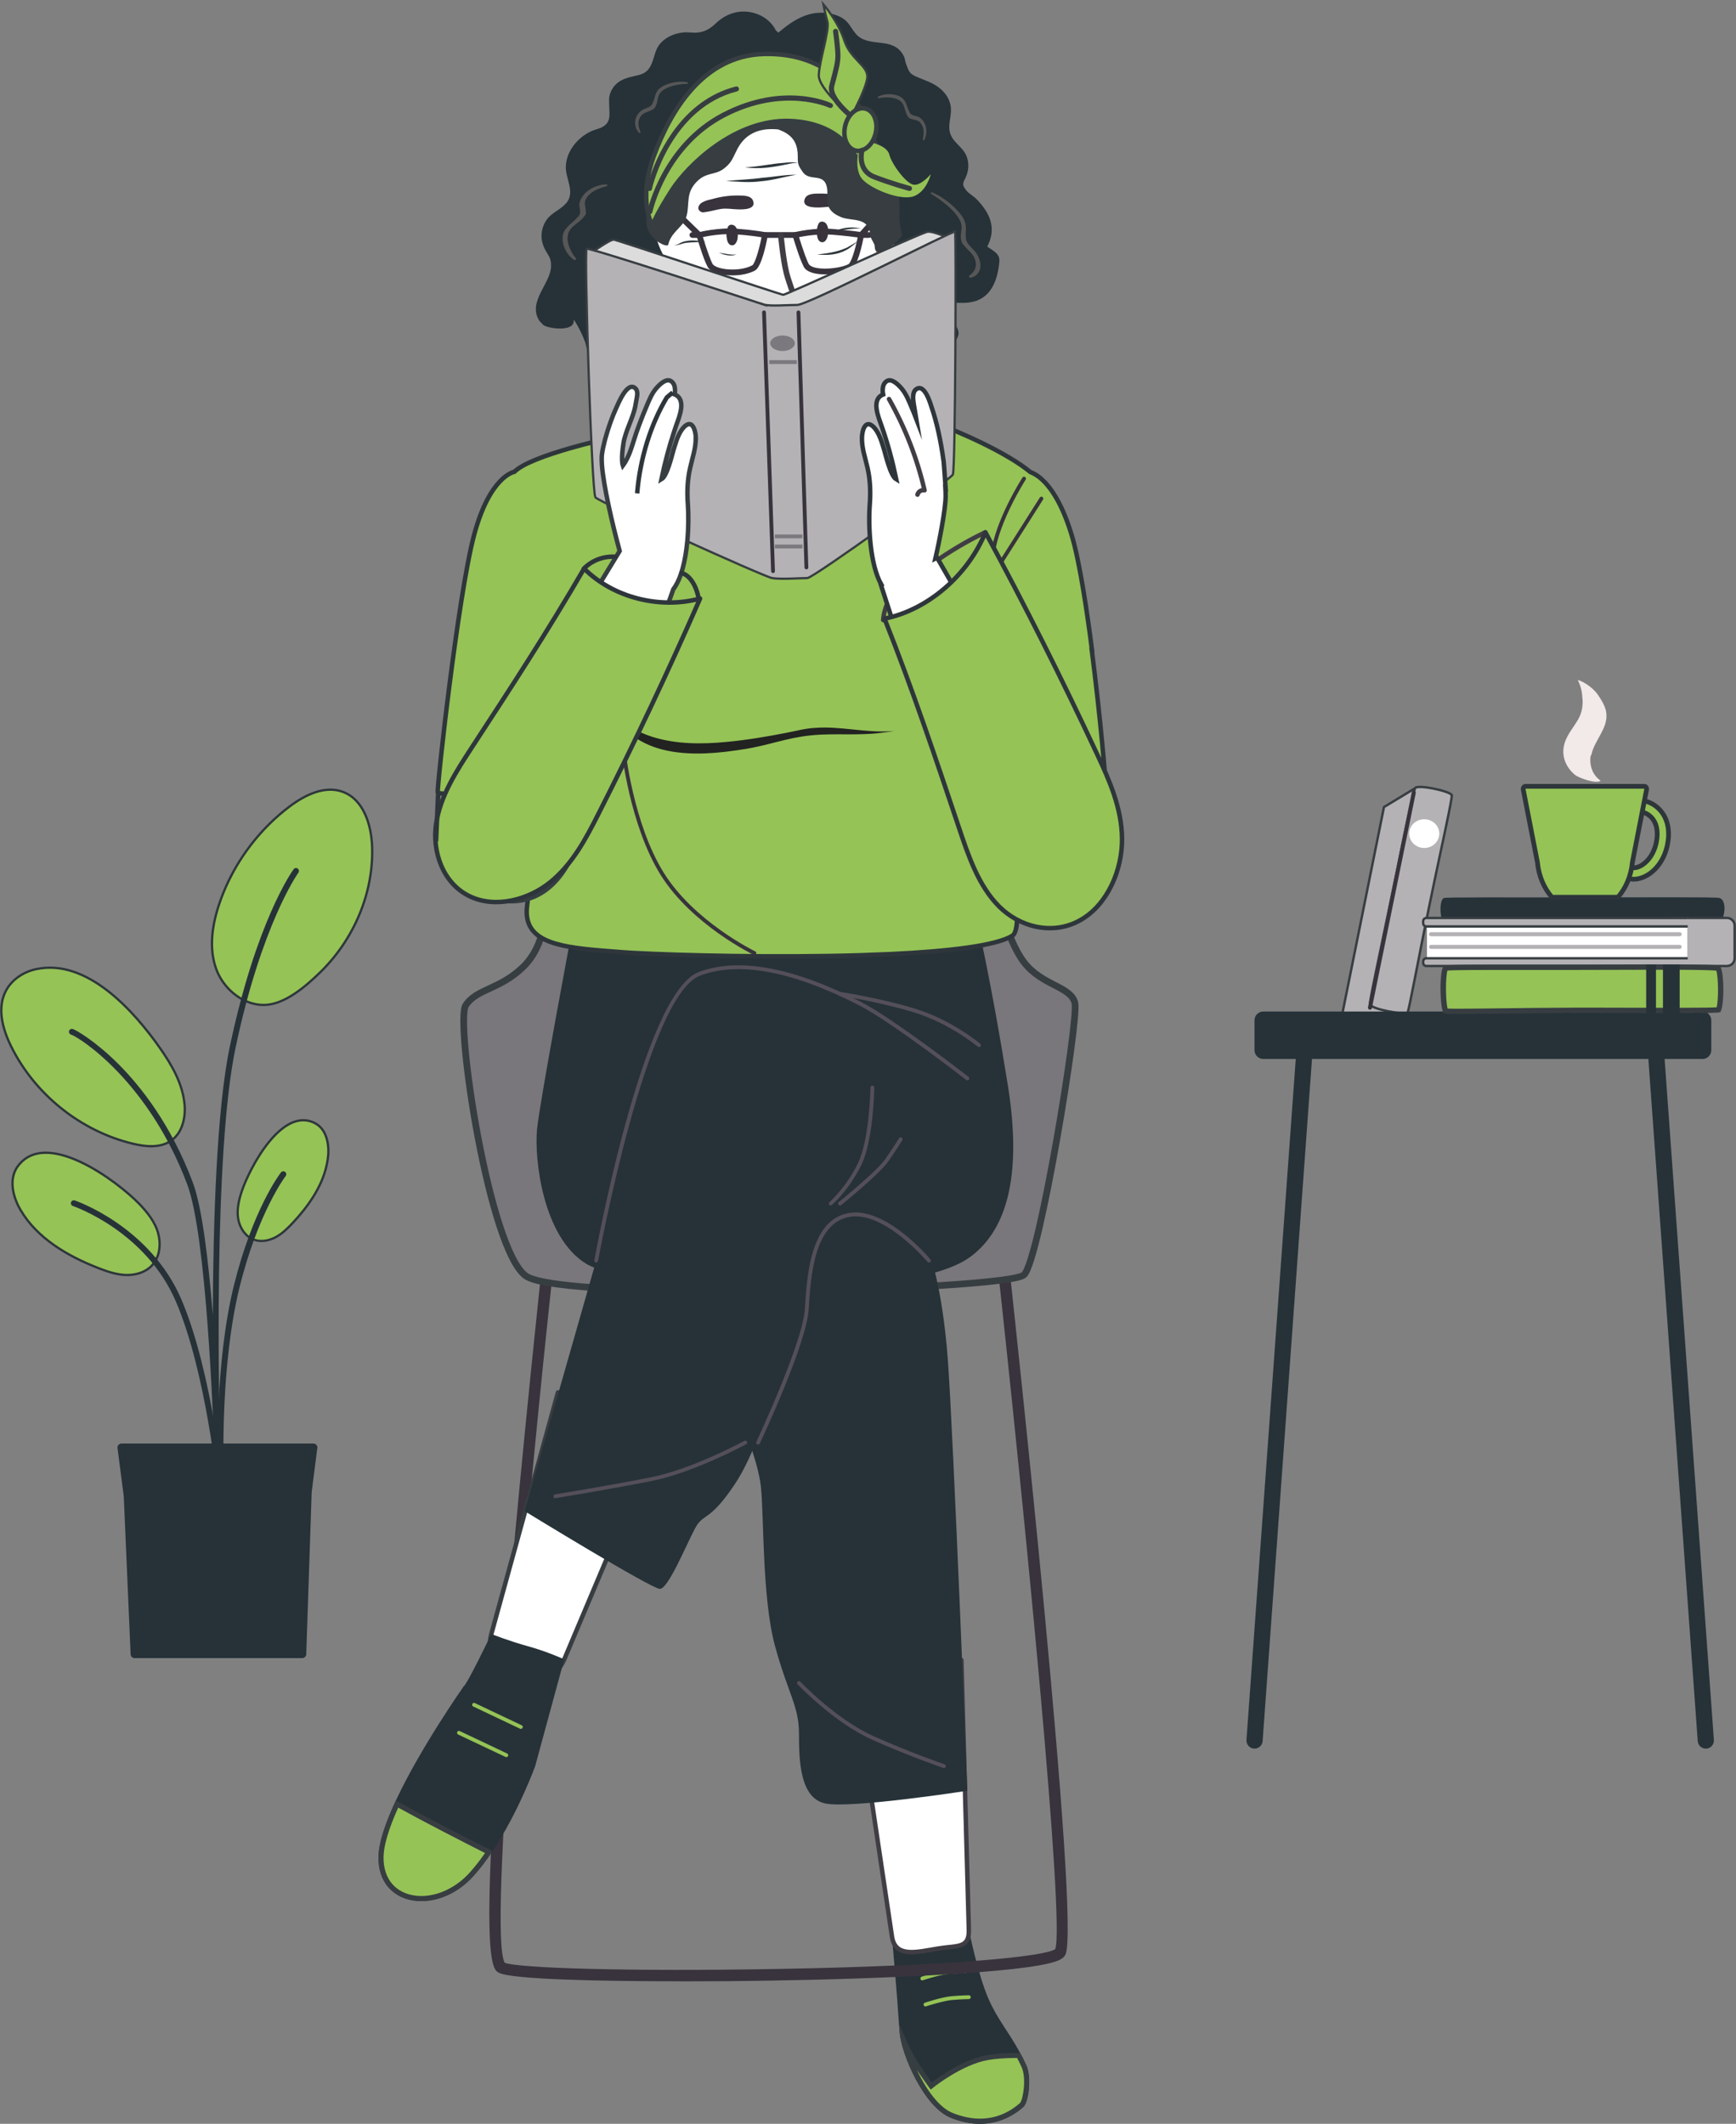 <?xml version="1.0" encoding="UTF-8"?> <svg xmlns="http://www.w3.org/2000/svg" width="349" height="427" viewBox="0 0 349 427" fill="none"><rect x="0" y="0" width="349" height="427" fill="#808080" stroke="none"/><g clip-path="url(#clip0_2037_4968)"><path d="M205.757 423.578C204.738 424.473 199.5 429.21 191.07 425.754C185.741 423.567 181.238 413.098 180.853 408.622C180.819 408.191 180.774 407.625 180.729 406.956C180.333 400.691 179.326 389.474 179.326 389.474L194.759 387.865C194.759 387.865 196.535 396.85 198.708 401.835C200.563 406.095 202.724 408.373 205.078 412.746C205.474 413.483 205.881 414.276 206.288 415.16C207.443 417.618 206.764 422.672 205.745 423.567L205.757 423.578Z" fill="#263238"></path><path d="M196.999 426.49C195.155 426.49 193.22 426.082 191.263 425.278C186.748 423.431 182.731 415.182 181.634 410.231C182.437 411.999 183.037 413.188 183.467 413.902C184.881 416.236 186.884 418.967 186.895 418.989L187.212 419.42L187.631 419.091C187.631 419.091 193.209 414.684 198.414 413.721C199.998 413.426 202.147 413.279 204.648 413.279H204.795C205.134 413.925 205.485 414.616 205.847 415.398C206.945 417.743 206.221 422.513 205.429 423.204C202.928 425.402 200.111 426.502 197.01 426.502L196.999 426.49Z" fill="#95C356"></path><path d="M204.478 413.766C204.772 414.321 205.066 414.922 205.372 415.59C206.39 417.777 205.677 422.185 205.044 422.83C202.679 424.904 199.975 425.958 196.999 425.958C195.211 425.958 193.356 425.561 191.455 424.791C188.717 423.669 186.114 419.952 184.315 416.157C185.413 417.8 186.431 419.182 186.488 419.273L187.11 420.122L187.936 419.465C187.936 419.465 193.424 415.137 198.493 414.197C200.009 413.913 202.079 413.766 204.478 413.755M180.74 406.956C180.785 407.625 180.831 408.18 180.864 408.622C181.249 413.098 185.741 423.578 191.082 425.754C193.277 426.66 195.257 427 197.01 427C201.955 427 205.01 424.247 205.768 423.578C206.786 422.683 207.465 417.63 206.311 415.171C205.904 414.287 205.496 413.494 205.1 412.758C204.953 412.758 204.806 412.758 204.659 412.758C202.396 412.758 200.099 412.882 198.323 413.211C192.937 414.208 187.314 418.683 187.314 418.683C187.314 418.683 185.334 415.975 183.908 413.63C183.105 412.304 181.77 409.302 180.751 406.956H180.74Z" fill="#373E42"></path><path d="M185.413 398.164C185.255 398.164 185.107 398.062 185.051 397.903C184.983 397.699 185.096 397.484 185.288 397.416C185.424 397.371 188.558 396.317 190.414 396.136C192.236 395.966 194.103 395.909 194.114 395.909C194.329 395.909 194.499 396.068 194.51 396.283C194.51 396.498 194.352 396.668 194.137 396.68C194.114 396.68 192.281 396.736 190.482 396.906C188.717 397.076 185.56 398.13 185.526 398.141C185.481 398.153 185.447 398.164 185.402 398.164H185.413Z" fill="#95C356"></path><path d="M169.357 37.56C169.357 37.56 169.81 33.04 170.127 32.473C170.444 31.907 175.75 27.522 177.549 27.794C179.348 28.066 180.468 28.643 180.468 28.643C180.468 28.643 177.493 29.255 176.203 30.592C174.913 31.929 172.865 34.773 172.096 35.521C171.315 36.269 169.357 37.56 169.357 37.56Z" fill="#1C1612"></path><path d="M133.648 37.175C133.648 37.175 134.078 40.166 136.443 42.648C138.808 45.118 141.953 45.843 141.953 45.843C141.953 45.843 138.604 41.764 138.955 38.399C139.306 35.034 141.082 28.53 141.082 28.53C141.082 28.53 135.221 32.122 134.554 33.244C133.886 34.377 133.648 37.175 133.648 37.175Z" fill="#1C1612"></path><path d="M200.891 52.301C200.993 50.987 199.454 50.296 198.47 49.582C199.285 48.007 199.669 46.274 199.115 44.37C198.64 42.739 197.486 41.243 196.332 40.053C195.732 39.43 194.815 38.954 194.272 38.297C193.152 36.926 193.752 36.677 194.295 35.294C194.793 34.025 194.804 32.575 194.272 31.306C193.458 29.346 191.24 28.541 190.889 26.241C190.64 24.598 191.421 22.922 191.104 21.233C190.833 19.806 190.075 18.707 188.966 17.777C187.71 16.735 186.182 16.225 184.7 15.625C182.777 14.843 182.777 14.503 182.143 12.815C181.804 11.908 182.053 11.897 181.555 11.025C179.371 7.206 174.517 9.79 171.994 6.73C170.953 5.461 170.647 4.34 169.075 3.478C167.807 2.81 166.314 2.515 164.9 2.561C161.901 2.617 159.378 4.181 157.126 6.028C156.9 6.198 156.674 6.39 156.459 6.572C156.289 6.39 156.119 6.209 155.938 6.084C155.927 6.05 155.927 6.016 155.904 5.971C155.882 5.926 155.848 5.858 155.814 5.813C154.309 3.139 150.971 1.87 148.007 2.47C146.513 2.776 145.144 3.535 144.035 4.578C142.791 5.756 141.671 6.492 139.883 6.572C139 6.594 138.129 6.424 137.235 6.538C135.81 6.708 134.418 7.229 133.32 8.169C131.929 9.348 131.782 10.56 131.238 12.203C130.13 15.534 128.251 14.843 125.672 15.817C124.371 16.305 123.386 17.12 122.809 18.412C122.311 19.522 122.458 20.44 122.492 21.596C122.549 23.329 122.753 24.666 121.033 25.573C120.32 25.947 119.471 26.071 118.747 26.434C116.054 27.726 113.803 30.468 113.746 33.595C113.723 35.895 115.511 38.456 114.063 40.54C113.033 42.025 111.053 42.614 109.967 44.087C109.175 45.152 108.768 46.523 108.881 47.86C108.937 48.506 109.107 49.129 109.367 49.729C110.103 51.395 110.804 51.531 110.782 53.525C110.748 56.958 106.029 60.629 108.383 64.425C108.575 64.731 108.915 64.935 109.107 65.23C109.639 66.023 115.647 66.906 115.319 64.402C115.251 63.768 117.389 67.62 117.774 69.286C118.272 71.529 118.396 72.594 120.942 71.994H120.953C121.474 71.835 121.994 71.688 122.515 71.529C122.662 71.495 122.786 71.45 122.934 71.405C123.918 71.473 124.8 71.778 125.581 72.334C125.898 72.379 126.203 72.56 126.543 72.549C127.177 72.538 127.878 72.141 128.512 71.654C128.772 71.461 129.021 71.246 129.247 71.042C132.076 70.034 135.696 74.656 139.057 72.674C140.426 71.858 140.019 71.155 142.644 72.028C143.311 72.243 143.786 72.9 144.499 73.104C145.472 73.387 146.366 73.127 147.237 72.934C148.256 72.719 149.24 72.583 150.281 73.535C150.632 73.863 151.22 73.546 151.096 73.059C151.084 73.047 151.084 73.025 151.073 73.013C151.605 73.15 152.137 73.15 152.849 73.093C154.388 72.968 155.214 72.594 156.832 73.218C157.341 73.41 157.749 73.829 158.292 73.965C159.129 74.181 159.774 73.999 160.532 73.625C162.094 72.866 163.282 71.994 164.854 71.586C165.262 71.461 165.692 71.382 166.167 71.348C168.136 71.178 170.161 72.209 172.073 71.801C172.537 71.71 172.673 71.563 173.193 71.359C174.687 70.747 175.829 70.362 177.481 70.702C178.986 71.008 180.208 71.869 181.804 71.665C183.297 71.484 184.372 70.419 185.956 70.645C186.635 70.736 187.404 71.223 188.162 71.45C188.536 71.586 188.932 71.642 189.294 71.541C190.244 71.314 191.195 69.75 191.772 69.025C193.503 66.782 192.462 66.079 191.308 64.028C190.618 62.805 191.048 61.887 191.681 60.992C192.157 60.335 200.111 63.269 200.937 52.279L200.891 52.301Z" fill="#263238"></path><path d="M136.896 398.345C120.84 398.345 102.986 397.983 100.338 396.646C98.833 395.887 96.016 394.47 102.216 323.338C105.249 288.553 109.039 253.678 109.073 253.327L111.37 253.576C105.724 305.424 98.087 389.258 101.481 394.629C104.163 395.671 125.864 396.43 157.025 395.853C192.19 395.195 210.158 393.337 212.149 391.876C214.073 386.414 206.141 305.549 200.303 252.216L202.6 251.967C204.105 265.756 217.252 386.834 214.186 392.997C213.892 393.587 213.258 394.017 212.127 394.391C205.327 396.657 177.436 397.858 153.619 398.232C148.957 398.311 143.062 398.357 136.907 398.357L136.896 398.345Z" fill="#38333C"></path><path d="M109.141 181.503C109.967 182.409 109.842 189.933 105.102 194.476C100.361 199.02 95.767 198.782 93.617 202.147C91.468 205.512 98.324 251.242 105.713 256.533C113.101 261.824 202.758 259.422 205.881 256.295C209.004 253.168 216.879 205.036 216.098 201.671C215.318 198.306 209.524 198.204 205.881 193.49C202.249 188.777 200.088 178.455 200.088 178.455L109.141 181.503Z" fill="#79777B" stroke="#373E42" stroke-width="1.35" stroke-miterlimit="10"></path><path d="M221.065 170.059L219.108 153.709C219.108 153.709 207.273 155.987 207.228 156.984C207.182 157.981 206.334 167.498 209.739 169.345C213.145 171.192 221.065 170.059 221.065 170.059Z" fill="white" stroke="#373E42" stroke-width="0.9" stroke-miterlimit="10"></path><path d="M91.343 168.212C91.411 167.793 93.346 152.859 93.346 152.859C93.346 152.859 104.989 152.859 105.407 153.709C105.837 154.559 109.243 160.111 106.12 162.807C102.997 165.504 91.343 168.212 91.343 168.212Z" fill="#DF9E86"></path><path d="M171.315 335.688L179.337 389.473C180.05 393.7 184.44 392.442 188.66 391.751C192.53 391.116 194.917 391.808 194.77 387.876L193.277 333.75L171.304 335.688H171.315Z" fill="white" stroke="#403D44" stroke-width="0.9" stroke-linejoin="round"></path><path d="M112.173 279.942L98.777 328.516C97.634 332.64 100.044 336.923 104.163 338.079C107.942 339.144 111.913 337.229 113.441 333.614L132.902 287.511L112.185 279.942H112.173Z" fill="white" stroke="#373D41" stroke-width="0.9" stroke-linecap="round" stroke-linejoin="round"></path><path d="M115.059 186.692C115.059 186.692 108.53 221.375 107.964 227.063C107.399 232.75 109.028 248.67 117.831 254.074C126.633 259.479 182.154 262.312 195.121 252.658C200.846 248.398 205.972 239.333 202.645 218.395C199.307 197.399 196.4 185.061 196.4 185.061L115.059 186.692Z" fill="#263238"></path><path d="M134.882 33.289C133.66 38.943 136.715 60.029 137.02 60.641C137.326 61.252 157.624 73.637 157.624 73.637L175.479 62.635C175.479 62.635 179.145 38.49 175.479 29.629C171.813 20.769 159.152 16.792 150.756 18.627C142.361 20.463 136.104 27.646 134.882 33.3V33.289Z" fill="white"></path><path d="M146.049 47.486C146.015 46.874 146.072 46.206 146.321 45.651C146.626 44.971 147.452 45.095 147.848 45.548C148.391 46.183 148.391 47.157 148.278 47.95C148.188 48.585 147.735 49.605 146.853 49.254C146.344 49.05 146.151 48.313 146.095 47.815C146.083 47.713 146.072 47.599 146.061 47.486H146.049Z" fill="#38333C"></path><path d="M164.209 46.829C164.187 46.217 164.266 45.548 164.537 45.005C164.866 44.336 165.692 44.483 166.065 44.948C166.585 45.594 166.563 46.568 166.416 47.361C166.303 47.996 165.816 49.004 164.945 48.619C164.436 48.392 164.277 47.656 164.232 47.157C164.232 47.055 164.221 46.942 164.209 46.829Z" fill="#38333C"></path><path d="M151.39 40.348C150.949 39.237 149.308 39.328 148.38 39.305C146.581 39.283 144.816 39.555 143.108 40.042C142.101 40.246 140.992 40.597 140.596 41.22C140.256 41.741 140.324 42.24 140.879 42.569C141.229 42.773 141.433 42.693 141.829 42.636C142.813 42.512 143.877 42.172 144.895 42.013C146.061 41.832 147.136 42.059 148.29 42.093C149.364 42.127 152.091 42.161 151.378 40.348H151.39Z" fill="#38333C"></path><path d="M147.226 55.361C145.291 55.361 143.424 54.907 142.542 54.035C141.795 53.31 140.426 48.789 140.03 47.418L139.86 46.852L140.437 46.704C140.596 46.659 144.42 45.673 148.335 46.002C152.182 46.319 153.845 46.681 153.913 46.693L154.456 46.806L154.354 47.361C154.004 49.242 153.064 53.684 151.786 54.386C150.564 55.055 148.867 55.372 147.237 55.372L147.226 55.361ZM141.309 47.667C142.067 50.16 143.006 52.834 143.345 53.197C144.522 54.352 148.878 54.624 151.231 53.344C151.707 53.083 152.533 50.557 153.098 47.701C152.34 47.577 150.756 47.339 148.222 47.135C145.382 46.897 142.497 47.407 141.297 47.667H141.309Z" fill="#38333C"></path><path d="M165.884 55.168C164.209 55.168 162.625 54.851 161.845 54.012C161.143 53.264 159.751 48.766 159.344 47.407L159.174 46.829L159.763 46.681C159.921 46.648 163.644 45.718 167.547 46.047C171.383 46.364 173.125 46.659 173.204 46.681L173.782 46.783L173.68 47.361C173.34 49.174 172.435 53.468 171.134 54.137C170.002 54.726 167.875 55.168 165.895 55.168H165.884ZM160.634 47.679C161.403 50.171 162.354 52.857 162.682 53.219C163.87 54.477 168.724 54.08 170.591 53.106C171.055 52.868 171.881 50.421 172.424 47.735C171.632 47.622 170.002 47.418 167.457 47.203C164.628 46.965 161.822 47.441 160.634 47.679Z" fill="#38333C"></path><path d="M159.898 46.67H153.777V47.826H159.898V46.67Z" fill="#38333C"></path><path d="M135.918 41.911L135.114 42.741L140.179 47.666L140.983 46.837L135.918 41.911Z" fill="#38333C"></path><path d="M177.607 41.42L172.679 46.856L173.534 47.633L178.461 42.196L177.607 41.42Z" fill="#38333C"></path><path d="M140.811 47.826H139.204C138.887 47.826 138.627 47.565 138.627 47.248C138.627 46.931 138.887 46.67 139.204 46.67H140.811C141.127 46.67 141.388 46.931 141.388 47.248C141.388 47.565 141.127 47.826 140.811 47.826Z" fill="#38333C"></path><path d="M174.709 47.826H173.103C172.786 47.826 172.526 47.565 172.526 47.248C172.526 46.931 172.786 46.67 173.103 46.67H174.709C175.026 46.67 175.286 46.931 175.286 47.248C175.286 47.565 175.026 47.826 174.709 47.826Z" fill="#38333C"></path><path d="M172.593 40.846C172.197 40.223 171.089 39.872 170.093 39.657C168.373 39.169 166.608 38.898 164.809 38.92C163.893 38.931 162.241 38.852 161.799 39.963C161.086 41.764 163.813 41.742 164.888 41.708C166.042 41.662 167.128 41.435 168.283 41.617C169.301 41.775 170.364 42.115 171.349 42.251C171.745 42.297 171.949 42.376 172.299 42.183C172.865 41.866 172.922 41.367 172.593 40.835V40.846Z" fill="#38333C"></path><path d="M159.876 60.357C159.593 60.425 159.299 60.278 159.197 59.995C159.14 59.859 157.952 56.573 157.568 55.066C156.877 52.313 156.436 47.599 156.414 47.407C156.38 47.089 156.617 46.806 156.934 46.783C157.251 46.749 157.534 46.987 157.556 47.305C157.556 47.35 158.009 52.132 158.676 54.794C159.039 56.244 160.261 59.576 160.272 59.61C160.385 59.904 160.227 60.244 159.932 60.346C159.91 60.346 159.898 60.357 159.876 60.369V60.357Z" fill="#403D44"></path><path d="M175.886 43.056C175.886 43.056 179.156 41.56 179.937 44.121C181.351 48.755 176.259 56.482 176.259 56.482L175.897 43.044L175.886 43.056Z" fill="#DF9E86"></path><path d="M219.527 130.652C219.017 126.629 218.44 122.63 217.852 119.004C217.071 114.279 216.245 110.166 215.397 107.413C213.439 101 211.108 97.839 209.355 96.286C208.404 95.448 207.624 95.085 207.171 94.927C205.983 93.952 204.58 93.012 203.075 92.105C195.868 87.766 186.25 84.344 186.25 84.344L128.059 86.905C128.059 86.905 126.441 87.222 124.02 87.754C121.417 88.321 117.91 89.159 114.482 90.145C109.695 91.528 105.079 93.193 103.404 94.859C103.291 94.881 98.403 95.788 95.247 107.798C92.056 119.956 87.79 158.502 88.005 159.352C88.13 159.862 99.874 159.624 109.22 159.352C107.636 170.297 106.041 180.789 105.905 182.715C105.475 189.049 111.642 190.318 120.376 191.077C121.847 191.202 123.386 191.326 124.981 191.44C125.74 191.496 126.724 191.564 127.889 191.621C136.59 192.085 155.791 192.573 172.82 192.063C174.947 191.995 177.04 191.915 179.065 191.825C190.618 191.27 200.292 190.159 203.539 188.12C205.734 186.726 203.777 173.266 201.559 159.408C210.373 159.238 222.174 158.898 222.287 158.355C222.389 157.845 221.224 144.169 219.481 130.652H219.527Z" fill="#95C356" stroke="#2E363B" stroke-width="0.9" stroke-miterlimit="10"></path><path d="M135.629 42.874C135.629 42.874 132.234 41.696 131.702 44.313C130.729 49.05 136.534 56.278 136.534 56.278L135.629 42.874Z" fill="white"></path><path d="M118.894 50.806C118.894 50.806 122.73 48.064 123.431 48.177C124.144 48.291 156.866 59.19 157.432 59.27C157.998 59.338 185.209 46.738 186.488 46.591C187.766 46.444 190.821 47.939 190.821 47.939C190.821 47.939 157.647 66.023 157.149 66.091C156.651 66.159 118.894 50.806 118.894 50.806Z" fill="#DCDCDC" stroke="#373D41" stroke-width="0.45" stroke-miterlimit="10"></path><path d="M153.494 61.218C152.216 60.799 118.476 49.695 117.932 50.013C117.401 50.33 118.951 99.028 119.698 99.991C120.444 100.954 153.494 115.899 155.192 116.217C156.9 116.534 161.154 116.217 162.32 116.217C163.485 116.217 191.025 96.388 191.557 95.425C192.089 94.462 192.224 46.942 192.009 46.568C191.794 46.206 162.422 61.309 160.294 61.309C158.167 61.309 154.762 61.626 153.483 61.207L153.494 61.218Z" fill="#B4B2B5" stroke="#373D41" stroke-width="0.45" stroke-miterlimit="10"></path><path d="M123.578 240.421L105.475 303.815C105.475 303.815 130.967 319.451 132.664 319.451C134.361 319.451 138.061 310.353 139.758 307.226C141.467 304.098 142.598 306.093 147.713 298.411C152.827 290.74 155.667 278.231 157.93 272.543C160.204 266.855 163.893 263.116 169.29 259.015C174.687 254.913 176.95 242.404 177.244 241.554C177.527 240.704 123.59 240.421 123.59 240.421H123.578Z" fill="#263238"></path><path d="M177.549 124.669C177.64 123.23 178.126 121.814 178.579 120.941C184.18 115.242 190.81 110.506 198.063 107.028C198.074 107.277 198.097 107.537 198.108 107.787" stroke="#403D44" stroke-width="0.9" stroke-linecap="round" stroke-linejoin="round"></path><path d="M186.601 251.23C186.601 251.23 189.441 258.051 190.572 273.687C191.704 289.323 194.476 360.037 194.476 360.037C194.476 360.037 171.055 363.663 165.94 362.598C160.826 361.533 160.623 354.066 160.623 348.525C160.623 342.985 158.382 340.424 155.78 330.827C153.178 321.23 153.596 304.393 152.963 298.841C152.329 293.3 148.708 284.984 148.278 284.134C147.848 283.284 144.658 251.514 149.557 249.384C154.456 247.253 179.156 240.002 179.79 240.433C180.423 240.863 186.601 251.23 186.601 251.23Z" fill="#263238"></path><path d="M139.883 87.97C139.872 87.483 139.781 86.893 139.611 86.395C139.294 85.398 138.638 84.752 137.552 85.817C137.348 86.021 137.156 86.259 136.986 86.508C136.183 87.698 135.742 89.363 135.357 90.61C135.085 91.505 134.135 95.697 132.97 96.366C133.66 93.057 134.52 89.783 135.595 86.565C135.696 86.259 135.798 85.964 135.9 85.658C136.556 83.789 138.073 80.31 135.617 79.291C135.617 79.291 136.07 77.342 134.882 76.617C133.863 75.993 132.528 77.387 131.906 78.101C131.001 79.166 130.48 80.503 129.949 81.772C129.224 83.472 128.568 85.183 127.957 86.916C127.935 86.961 127.923 87.007 127.912 87.052C127.131 89.273 126.633 91.698 125.219 93.612C125.083 93.227 124.891 91.969 125.332 89.171C125.423 88.548 125.581 87.958 125.774 87.369C126.441 85.262 127.527 83.256 127.844 80.968C127.957 80.129 128.432 78.769 127.754 78.101C126.124 76.492 124.246 81.251 123.861 82.078C123.103 83.71 122.243 86.1 121.655 88.298C121.372 89.375 121.135 90.406 121.021 91.278C120.942 91.867 120.953 92.672 121.021 93.624C121.191 95.709 121.689 98.518 122.3 101.419C123.001 104.773 123.884 108.229 124.574 110.778L95.518 158.525C87.983 170.07 91.75 175.906 95.428 178.681C100.259 182.341 109.413 183.214 114.64 172.824C119.415 163.34 131.578 129.201 135.368 118.46C136.998 116.319 137.824 112.546 138.174 108.852C138.435 106.087 138.423 103.357 138.287 101.408C138.106 98.949 138.186 96.502 138.74 94.088C139.193 92.071 139.917 90.055 139.872 87.97H139.883Z" fill="white" stroke="#373E42" stroke-width="0.9" stroke-miterlimit="10"></path><path d="M217.003 161.958L188.389 112.115L188.049 112.285C188.864 108.773 190.086 102.473 190.109 99.787C190.109 99.164 190.097 98.62 190.063 98.111L190.109 98.133C190.109 98.133 189.769 93.216 189.701 92.729C189.079 88.196 188.253 84.763 187.404 82.225C187.11 81.364 185.922 76.889 184.123 78.305C183.376 78.894 183.557 80.378 183.693 81.206C183.908 82.486 184.055 83.404 184.18 84.151C183.874 83.358 183.557 82.565 183.218 81.783C182.686 80.514 182.154 79.177 181.249 78.112C180.627 77.387 179.292 75.993 178.273 76.628C177.085 77.353 177.538 79.313 177.538 79.313C175.071 80.333 176.588 83.8 177.244 85.681C178.466 89.182 179.428 92.751 180.186 96.377C179.02 95.697 178.07 91.516 177.798 90.621C177.334 89.103 176.78 86.984 175.603 85.828C173.974 84.231 173.318 86.497 173.284 87.981C173.227 90.077 173.963 92.094 174.415 94.1C174.958 96.513 175.037 98.96 174.856 101.419C174.54 105.634 174.856 113.452 177.187 117.554L177.097 117.599C177.097 117.599 192.111 164.337 197.508 175.781C202.475 186.307 211.64 185.661 216.562 182.126C220.307 179.441 224.233 173.696 216.992 161.969L217.003 161.958Z" fill="white" stroke="#2E363B" stroke-width="0.9" stroke-miterlimit="10"></path><path d="M186.047 403.399C185.888 403.399 185.73 403.297 185.685 403.138C185.617 402.934 185.73 402.719 185.933 402.651C186.069 402.605 189.384 401.518 191.24 401.348C193.062 401.178 194.759 401.155 194.77 401.155C194.974 401.144 195.155 401.325 195.155 401.54C195.155 401.756 194.985 401.926 194.77 401.926C194.759 401.926 193.096 401.948 191.297 402.118C189.532 402.288 186.194 403.376 186.16 403.387C186.114 403.399 186.081 403.41 186.035 403.41L186.047 403.399Z" fill="#95C356"></path><path d="M178.726 80.231C181.962 85.964 184.383 92.162 185.866 98.575C185.266 98.428 184.587 98.847 184.451 99.448" stroke="#403D44" stroke-width="0.9" stroke-linecap="round" stroke-linejoin="round"></path><path d="M199.092 125.36C198.889 125.36 198.719 125.202 198.708 124.998C198.708 124.93 198.312 118.075 199.205 111.322C200.111 104.524 205.338 96.354 205.553 96.014C205.666 95.833 205.904 95.788 206.085 95.901C206.266 96.014 206.311 96.252 206.198 96.434C206.141 96.513 200.846 104.795 199.964 111.424C199.07 118.097 199.466 124.884 199.466 124.952C199.477 125.168 199.319 125.349 199.104 125.36C199.104 125.36 199.092 125.36 199.081 125.36H199.092Z" fill="#38333C"></path><path d="M151.684 192.006C151.684 192.006 151.571 191.995 151.514 191.972C151.39 191.915 138.989 185.888 132.755 175.815C126.532 165.765 124.948 150.786 124.936 150.627C124.914 150.412 125.072 150.231 125.276 150.208C125.491 150.185 125.672 150.344 125.694 150.548C125.706 150.695 127.278 165.504 133.4 175.407C139.521 185.287 151.707 191.224 151.831 191.281C152.023 191.372 152.103 191.598 152.012 191.791C151.944 191.927 151.808 192.006 151.661 192.006H151.684Z" fill="#38333C"></path><path d="M199.126 116.738C199.058 116.738 198.979 116.715 198.923 116.681C198.742 116.568 198.685 116.33 198.809 116.149L209.038 100.037C209.151 99.855 209.389 99.81 209.57 99.923C209.751 100.037 209.807 100.275 209.683 100.456L199.454 116.568C199.387 116.681 199.262 116.749 199.126 116.749V116.738Z" fill="#38333C"></path><path d="M155.407 115.22C155.203 115.22 155.033 115.061 155.022 114.846L153.212 62.816C153.212 62.601 153.37 62.419 153.585 62.419C153.789 62.408 153.981 62.578 153.981 62.793L155.791 114.823C155.791 115.038 155.633 115.22 155.418 115.22H155.407Z" fill="#38333C"></path><path d="M162.116 114.472C161.912 114.472 161.743 114.302 161.731 114.098L160.136 62.816C160.136 62.601 160.294 62.431 160.509 62.42C160.724 62.42 160.894 62.578 160.905 62.794L162.501 114.075C162.501 114.29 162.342 114.46 162.127 114.472H162.116Z" fill="#38333C"></path><path d="M119.856 253.836C119.856 253.836 119.811 253.836 119.788 253.836C119.584 253.802 119.437 253.599 119.483 253.383C119.879 251.185 129.338 199.62 140.483 195.428C148.459 192.425 159.412 194.442 173.035 201.41C179.654 204.798 194.578 216.401 194.725 216.514C194.895 216.639 194.929 216.888 194.793 217.058C194.668 217.228 194.419 217.262 194.25 217.126C194.103 217.012 179.224 205.455 172.673 202.102C159.254 195.224 148.516 193.23 140.743 196.153C130.005 200.198 120.331 252.987 120.229 253.519C120.195 253.7 120.037 253.836 119.856 253.836Z" fill="#544F59"></path><path d="M196.818 210.531C196.728 210.531 196.637 210.497 196.569 210.441C196.513 210.395 190.855 205.671 183.546 203.484C176.169 201.274 168.894 200.221 168.814 200.209C168.599 200.175 168.452 199.983 168.486 199.767C168.52 199.552 168.713 199.416 168.916 199.439C168.984 199.439 176.327 200.515 183.761 202.736C191.24 204.968 197.01 209.795 197.067 209.852C197.225 209.988 197.248 210.237 197.112 210.395C197.033 210.486 196.931 210.531 196.818 210.531Z" fill="#544F59"></path><path d="M152.397 290.423C152.397 290.423 152.284 290.411 152.238 290.389C152.046 290.298 151.967 290.071 152.057 289.879C152.148 289.675 161.403 269.96 161.811 263.15C162.218 256.465 162.908 245.282 170.613 243.888C178.058 242.551 186.691 252.771 187.054 253.213C187.189 253.372 187.167 253.621 187.008 253.757C186.85 253.893 186.601 253.87 186.465 253.712C186.375 253.61 177.753 243.378 170.749 244.659C163.632 245.95 162.976 256.748 162.58 263.207C162.15 270.164 153.132 289.403 152.748 290.219C152.68 290.355 152.544 290.445 152.397 290.445V290.423Z" fill="#544F59"></path><path d="M111.653 301.221C111.472 301.221 111.302 301.085 111.268 300.892C111.234 300.677 111.381 300.484 111.585 300.45C111.687 300.427 122.187 298.728 130.741 297.04C139.238 295.363 149.546 289.743 149.647 289.686C149.84 289.584 150.066 289.652 150.168 289.833C150.27 290.015 150.202 290.253 150.021 290.355C149.919 290.411 139.509 296.088 130.888 297.787C122.323 299.476 111.811 301.187 111.709 301.198C111.687 301.198 111.664 301.198 111.653 301.198V301.221Z" fill="#544F59"></path><path d="M167.015 242.37C166.902 242.37 166.8 242.325 166.721 242.234C166.585 242.075 166.597 241.826 166.755 241.69C166.789 241.656 170.161 238.688 172.492 233.85C174.822 229.011 174.992 218.769 174.992 218.655C174.992 218.44 175.162 218.27 175.377 218.27C175.592 218.27 175.762 218.451 175.762 218.655C175.762 219.086 175.592 229.17 173.182 234.167C170.772 239.152 167.4 242.132 167.253 242.245C167.185 242.313 167.095 242.336 167.004 242.336L167.015 242.37Z" fill="#544F59"></path><path d="M168.871 242.37C168.758 242.37 168.645 242.325 168.577 242.223C168.441 242.053 168.464 241.815 168.633 241.679C168.713 241.622 176.316 235.436 177.934 233.09C179.586 230.711 180.729 228.864 180.74 228.841C180.853 228.66 181.091 228.604 181.272 228.717C181.453 228.83 181.509 229.068 181.396 229.249C181.385 229.272 180.231 231.13 178.568 233.532C176.882 235.968 169.425 242.03 169.12 242.279C169.052 242.336 168.961 242.37 168.882 242.37H168.871Z" fill="#544F59"></path><path d="M98.777 328.516C98.777 328.516 93.912 338.656 93.199 339.076C92.486 339.506 98.777 351.018 98.777 351.018L107.591 355.086L113.429 333.614C113.429 333.614 109.831 331.983 106.109 330.974C102.386 329.955 98.766 328.516 98.766 328.516H98.777Z" fill="#263238"></path><path d="M107.591 355.086C107.591 355.086 104.276 364.275 99.014 372.172C97.86 373.917 96.593 375.605 95.258 377.101C88.028 385.236 75.887 383.502 76.091 373.26C76.147 370.336 77.584 366.28 79.587 361.997C84.588 351.29 93.199 339.076 93.199 339.076L102.658 340.209L107.602 355.086H107.591Z" fill="#263238"></path><path d="M84.713 381.723C82.314 381.723 80.209 380.908 78.761 379.423C77.302 377.928 76.555 375.798 76.611 373.271C76.657 370.812 77.743 367.254 79.825 362.711C85.505 365.872 93.583 369.996 98.279 372.365C97.17 373.996 96.027 375.469 94.885 376.761C92.09 379.911 88.379 381.723 84.724 381.723H84.713Z" fill="#95C356"></path><path d="M80.051 363.425C85.516 366.439 92.904 370.223 97.51 372.557C96.514 373.985 95.507 375.276 94.489 376.421C91.83 379.412 88.164 381.202 84.701 381.202C82.45 381.202 80.458 380.443 79.112 379.061C77.754 377.667 77.053 375.673 77.109 373.282C77.154 370.982 78.15 367.662 80.051 363.425ZM79.587 361.997C77.584 366.291 76.159 370.336 76.091 373.26C75.966 379.151 79.938 382.222 84.713 382.222C88.231 382.222 92.192 380.545 95.258 377.089C96.593 375.594 97.86 373.905 99.014 372.161C93.312 369.283 85.086 365.068 79.587 361.986V361.997Z" fill="#373D41"></path><path d="M101.798 353.273C101.798 353.273 101.685 353.261 101.628 353.239L92.101 348.729C91.909 348.639 91.83 348.412 91.92 348.219C92.011 348.027 92.237 347.947 92.429 348.038L101.956 352.548C102.149 352.638 102.228 352.865 102.137 353.057C102.069 353.193 101.934 353.273 101.786 353.273H101.798Z" fill="#95C356"></path><path d="M104.717 347.596C104.717 347.596 104.604 347.585 104.547 347.562L95.133 343.098C94.941 343.007 94.862 342.781 94.953 342.588C95.043 342.395 95.269 342.316 95.462 342.407L104.875 346.871C105.068 346.962 105.147 347.188 105.056 347.381C104.989 347.517 104.853 347.596 104.706 347.596H104.717Z" fill="#95C356"></path><path d="M189.769 355.471C189.769 355.471 189.69 355.471 189.645 355.448C189.577 355.425 182.754 353.103 175.23 349.726C167.649 346.327 160.419 338.713 160.34 338.634C160.193 338.475 160.204 338.237 160.351 338.09C160.509 337.943 160.747 337.954 160.894 338.101C160.962 338.18 168.102 345.681 175.535 349.024C183.026 352.389 189.814 354.689 189.882 354.723C190.086 354.791 190.188 355.006 190.12 355.21C190.063 355.369 189.916 355.471 189.758 355.471H189.769Z" fill="#544F59"></path><path d="M159.785 69.014C159.785 69.875 158.676 70.578 157.319 70.578C155.961 70.578 154.852 69.875 154.852 69.014C154.852 68.153 155.961 67.45 157.319 67.45C158.676 67.45 159.785 68.153 159.785 69.014Z" fill="#7B797E"></path><path d="M160.181 72.413H154.648V73.183H160.181V72.413Z" fill="#7B797E"></path><path d="M161.313 109.486H155.78V110.257H161.313V109.486Z" fill="#7B797E"></path><path d="M161.313 107.458H155.78V108.229H161.313V107.458Z" fill="#7B797E"></path><path d="M175.852 49.548C175.852 48.925 174.981 47.939 174.947 47.339C174.766 43.52 171.258 44.54 169.12 43.668C168.113 43.248 167.208 42.739 166.665 41.742C165.963 40.45 166.506 39.135 166.269 37.787C165.692 34.592 162.818 36.609 161.392 34.603C160.498 33.334 160.362 32.994 160.385 31.555C160.408 29.233 159.638 27.85 158.326 26.955C158.167 26.842 158.009 26.74 157.85 26.649C157.568 26.491 157.262 26.355 156.934 26.219C156.776 26.139 156.617 26.094 156.459 26.026C153.178 25.698 150.123 26.502 148.312 29.811C148.097 30.218 147.928 30.57 147.769 30.898C147.181 32.122 146.853 32.915 145.404 33.991C144.341 34.785 143.062 34.841 141.863 35.306C140.63 35.782 139.498 36.949 138.932 38.127C137.891 40.291 138.853 42.954 137.258 44.948C136.092 46.421 134.791 47.237 134.339 49.197C134.146 50.047 128.647 47.418 130.22 43.135C131.386 39.929 134.18 35.374 136.115 32.756C138.536 29.493 140.89 25.312 144.013 22.638C146.491 20.531 150.462 19.738 153.619 19.466C155.474 19.296 157.488 19.386 159.491 19.67C160.091 19.738 160.702 19.828 161.301 19.942C163.293 20.304 165.239 20.814 166.981 21.381C170.84 22.638 173.872 24.916 176.192 28.235C178.387 31.374 180.061 35.102 180.627 38.909C181.294 43.464 180.31 42.784 181.362 47.248C181.498 47.781 175.92 52.936 175.852 49.571V49.548Z" fill="#373D41"></path><path d="M131.171 45.367C131.171 45.367 128.161 40.291 131.442 31.374C134.723 22.457 141.263 11.206 153.517 10.855C165.771 10.503 171.145 18.038 172.729 21.55C174.313 25.063 172.571 32.654 172.571 32.654C172.571 32.654 170.025 24.802 158.914 24.326C147.803 23.851 138.265 33.323 135.142 38.138C131.838 43.248 131.148 45.367 131.148 45.367H131.171Z" fill="#95C356" stroke="#373E42" stroke-width="0.9" stroke-miterlimit="10"></path><path d="M130.571 43.033C130.571 43.033 130.56 43.033 130.548 43.033C130.277 42.977 130.096 42.716 130.152 42.444C130.175 42.308 133.06 28.983 145.303 22.65C157.568 16.305 166.778 20.587 167.174 20.769C167.423 20.893 167.536 21.188 167.411 21.437C167.287 21.686 166.993 21.788 166.732 21.675C166.642 21.63 157.556 17.438 145.778 23.545C133.965 29.663 131.171 42.535 131.148 42.659C131.091 42.92 130.842 43.09 130.571 43.056V43.033Z" fill="#373D41"></path><path d="M171.157 23.363C171.157 23.363 164.504 17.902 164.605 15.081C164.707 12.26 166.812 6.016 166.336 4.328C165.861 2.64 165.533 0.872 165.533 0.872C165.533 0.872 168.532 4.351 169.742 8.135C170.953 11.92 174.619 13.245 174.359 15.613C174.098 17.982 171.145 23.363 171.145 23.363H171.157Z" fill="#95C356" stroke="#373D41" stroke-width="0.45" stroke-miterlimit="10"></path><path d="M172.616 30.241C172.616 30.241 171.643 34.139 173.397 36.076C175.162 38.014 180.989 40.393 183.648 39.475C186.307 38.546 187.122 35.023 187.122 35.023C187.122 35.023 185.209 37.323 183.693 37.141C182.177 36.96 179.258 32.983 178.794 31.102C178.33 29.221 174.958 28.609 174.958 28.609L172.616 30.252V30.241Z" fill="#95C356"></path><path d="M169.901 25.346C169.369 27.68 170.308 29.878 172.005 30.275C173.702 30.672 175.513 29.085 176.044 26.751C176.576 24.417 175.637 22.219 173.94 21.823C172.243 21.437 170.432 23.012 169.901 25.346Z" fill="#95C356" stroke="#373E42" stroke-width="0.9" stroke-miterlimit="10"></path><path d="M170.749 23.59C170.659 23.579 170.579 23.545 170.512 23.488C170.048 23.114 166.042 19.772 166.71 17.166C166.834 16.69 166.959 16.225 167.072 15.772C167.536 14.038 167.932 12.531 167.943 11.251C167.943 9.62 167.479 6.402 167.479 6.368C167.434 6.096 167.626 5.847 167.909 5.801C168.192 5.756 168.441 5.96 168.486 6.232C168.509 6.368 168.961 9.552 168.961 11.251C168.961 12.656 168.543 14.22 168.068 16.021C167.954 16.463 167.83 16.928 167.706 17.404C167.276 19.092 170.059 21.8 171.168 22.706C171.383 22.876 171.417 23.194 171.236 23.409C171.123 23.556 170.942 23.613 170.76 23.59H170.749Z" fill="#373D41"></path><path d="M182.777 38.388C182.777 38.388 182.743 38.388 182.72 38.376C182.686 38.376 179.054 37.391 175.547 36.031C172.412 34.819 172.39 31.589 172.82 30.06C172.888 29.799 173.171 29.64 173.442 29.709C173.714 29.788 173.872 30.06 173.793 30.32C173.748 30.479 172.854 33.912 175.909 35.09C179.371 36.428 182.946 37.391 182.98 37.402C183.252 37.47 183.41 37.753 183.342 38.014C183.275 38.263 183.026 38.422 182.777 38.376V38.388Z" fill="#373D41"></path><path d="M130.503 38.399C130.379 38.376 130.254 38.308 130.175 38.195C130.084 38.07 129.881 37.798 130.933 34.841C132.494 30.502 137.269 20.1 147.928 17.392C148.199 17.324 148.471 17.483 148.55 17.755C148.618 18.027 148.459 18.299 148.188 18.367C134.961 21.732 131.216 37.277 131.091 37.889C131.091 38.048 131.024 38.206 130.888 38.297C130.775 38.376 130.639 38.41 130.514 38.388L130.503 38.399Z" fill="#373D41"></path><path d="M185.854 24.723C185.617 24.259 185.277 23.896 184.881 23.624C184.225 23.182 183.32 23.409 182.89 22.627C182.177 21.335 182.222 20.044 180.876 19.386C179.62 18.775 177.832 18.775 176.565 19.42C176.407 19.5 176.486 19.806 176.655 19.76C177.719 19.488 179.428 19.488 180.457 19.987C182.109 20.78 181.656 22.094 182.494 23.409C182.788 23.862 182.845 23.771 183.252 23.919C183.942 24.179 184.576 24.077 185.119 24.802C185.809 25.698 185.764 26.864 185.526 27.998C185.492 28.19 185.685 28.349 185.798 28.156C186.363 27.114 186.386 25.754 185.843 24.723H185.854Z" fill="#575757"></path><path d="M197.09 52.993C197.01 52.347 196.75 51.678 196.366 51.032C195.709 49.956 194.363 49.197 194.204 48.087C193.944 46.24 194.702 45.197 193.22 43.214C191.84 41.367 189.418 39.475 187.348 38.671C187.088 38.569 187.042 38.909 187.291 39.056C188.887 39.951 191.206 41.764 192.338 43.282C194.148 45.696 192.824 46.33 193.243 48.325C193.39 49.016 193.526 48.993 193.989 49.559C194.781 50.5 195.698 51.1 196.06 52.29C196.501 53.774 195.811 54.715 194.872 55.417C194.714 55.531 194.906 55.882 195.144 55.837C196.479 55.553 197.248 54.443 197.078 52.993H197.09Z" fill="#575757"></path><path d="M127.923 23.488C128.15 23.001 128.489 22.593 128.919 22.253C129.643 21.698 130.729 21.709 131.137 20.893C131.804 19.534 131.578 18.333 133.083 17.438C134.486 16.599 136.59 16.214 138.174 16.531C138.378 16.576 138.31 16.871 138.118 16.871C136.828 16.848 134.814 17.222 133.66 17.902C131.816 18.99 132.528 20.123 131.714 21.539C131.431 22.026 131.352 21.947 130.888 22.185C130.118 22.57 129.349 22.627 128.795 23.409C128.104 24.395 128.308 25.471 128.749 26.479C128.817 26.649 128.602 26.842 128.455 26.683C127.652 25.834 127.437 24.576 127.935 23.488H127.923Z" fill="#575757"></path><path d="M117.435 39.068C116.959 39.6 116.654 40.189 116.518 40.767C116.281 41.753 117.061 42.591 116.269 43.509C114.957 45.039 113.248 45.764 113.112 47.611C112.977 49.333 113.916 51.27 115.421 52.256C115.613 52.381 115.952 52.109 115.817 51.962C114.9 50.965 114.006 49.118 114.108 47.701C114.267 45.447 116.224 45.152 117.491 43.464C117.932 42.886 117.774 42.874 117.763 42.342C117.74 41.447 117.276 40.812 117.921 39.793C118.724 38.524 120.275 37.878 121.87 37.459C122.13 37.391 122.243 37.073 121.938 37.073C120.286 37.073 118.498 37.855 117.435 39.056V39.068Z" fill="#575757"></path><path d="M179.19 147.002C174.019 147.375 168.961 145.948 163.802 146.344C161.856 146.446 160.034 146.968 158.167 147.319C154.185 148.101 150.157 148.78 146.061 149.166C140.89 149.664 135.889 149.619 131.171 148.157C128.217 147.205 125.196 145.665 124.337 143.33C124.71 147.092 129.258 149.925 134.124 150.922C139.147 151.964 144.544 151.432 149.568 150.627C154.366 149.902 158.145 148.339 162.987 147.851C167.672 147.364 172.446 147.942 177.108 147.341C178.025 147.239 178.93 147.103 179.835 146.956C179.62 146.968 179.416 146.99 179.201 147.002H179.19Z" fill="#222221"></path><path d="M153.291 35.736C150.858 36.087 148.392 36.133 145.959 36.394C148.29 36.518 150.632 36.767 152.963 36.45C155.327 36.269 157.964 35.476 160.113 35.124C157.828 35.102 155.565 35.578 153.291 35.736Z" fill="#2E363B"></path><path d="M160.181 32.734C159.367 32.53 158.518 32.654 157.703 32.734C154.807 32.926 152.612 33.538 149.772 33.629C152.725 34.093 155.757 33.572 158.654 32.938C159.095 32.847 159.435 32.779 159.876 32.768C160.046 32.768 160.272 32.779 160.419 32.802C160.34 32.779 160.261 32.756 160.181 32.734Z" fill="#2E363B"></path><path d="M144.499 50.851C145.642 51.225 146.909 51.633 148.075 51.146C146.819 51.327 145.789 50.93 144.499 50.851Z" fill="#2E363B"></path><path d="M172.345 48.551C171.575 49.004 170.421 49.775 169.878 49.945C168.294 50.658 166.133 50.976 164.289 51.157C166.269 51.372 168.362 51.248 170.138 50.262C170.964 49.843 171.632 49.174 172.333 48.619C172.401 48.562 172.548 48.494 172.593 48.472C172.503 48.494 172.424 48.528 172.345 48.562V48.551Z" fill="#2E363B"></path><path d="M136.636 48.925C136.375 49.061 136.183 49.174 135.923 49.231C135.798 49.265 135.606 49.288 135.515 49.31C135.651 49.31 135.798 49.322 135.934 49.31C136.658 49.219 137.326 48.868 138.061 48.812C138.842 48.71 140.754 48.676 141.931 48.596C140.177 48.358 138.276 48.053 136.636 48.914V48.925Z" fill="#2E363B"></path><path d="M173.069 45.854C172.933 45.854 172.808 45.854 172.673 45.877C171.281 45.56 168.86 45.707 167.468 46.806C168.283 46.387 169.539 46.228 170.161 46.138C170.353 46.115 171.779 45.911 172.616 45.945C172.616 45.945 172.616 45.945 172.627 45.945C172.627 45.945 172.627 45.945 172.616 45.922C172.616 45.922 172.616 45.945 172.639 45.945C172.775 45.945 172.933 45.866 173.057 45.843L173.069 45.854Z" fill="#2E363B"></path><path d="M117.423 114.313C123.205 120.114 132.585 122.539 140.743 120.341C134.339 134.969 127.516 149.426 120.275 163.703C117.763 168.665 115.081 173.741 110.646 177.345C106.211 180.948 99.535 182.715 94.33 180.154C89.001 177.537 86.84 171.181 87.677 165.617C88.514 160.054 91.716 155.08 94.851 150.287C102.431 138.685 110.024 127.071 117.423 114.313Z" fill="#95C356" stroke="#2E363B" stroke-width="0.9" stroke-linecap="round" stroke-linejoin="round"></path><path d="M177.821 124.375C186.42 122.675 194.578 115.695 198.108 107.028C206.017 121.633 213.507 136.532 220.59 151.692C223.045 156.95 225.501 162.445 225.569 168.609C225.636 174.784 222.729 181.865 217.196 184.993C211.538 188.199 204.851 186.307 200.79 182.183C196.728 178.07 194.714 172.178 192.801 166.456C188.162 152.61 183.523 138.764 177.821 124.375Z" fill="#95C356" stroke="#2E363B" stroke-width="0.9" stroke-linecap="round" stroke-linejoin="round"></path><path d="M136.986 115.22C138.638 115.548 140.109 117.837 140.505 120.692L136.986 115.22Z" fill="#95C356"></path><path d="M136.986 115.22C138.638 115.548 140.109 117.837 140.505 120.692" stroke="#2E363B" stroke-width="0.9" stroke-miterlimit="10" stroke-linecap="round"></path><path d="M88.073 159.692C87.937 162.841 87.802 165.991 87.666 169.141L88.073 159.692Z" fill="#95C356"></path><path d="M88.073 159.692C87.937 162.841 87.802 165.991 87.666 169.141" stroke="#2E363B" stroke-width="0.9" stroke-miterlimit="10"></path><path d="M128.093 99.198C128.659 92.139 130.865 85.216 134.056 79.902L135.244 78.905" stroke="#2E363B" stroke-width="0.9" stroke-miterlimit="10"></path><path d="M117.389 114.313C119.007 112.659 121.372 111.775 123.68 111.945L117.389 114.313Z" fill="#95C356"></path><path d="M117.389 114.313C119.007 112.659 121.372 111.775 123.68 111.945" stroke="#2E363B" stroke-width="0.9" stroke-miterlimit="10" stroke-linecap="round"></path><path d="M74.801 170.104C74.631 165.731 73.047 160.745 68.951 159.216C65.342 157.856 61.348 159.794 58.259 162.116C56.811 163.204 55.43 164.394 54.141 165.674C49.637 170.127 46.164 175.611 44.116 181.616C42.667 185.865 41.932 190.59 43.459 194.805C44.41 197.445 46.48 199.824 49.049 201.093C50.339 201.728 51.753 202.079 53.213 202.045C57.252 201.954 61.45 198.317 64.256 195.598C71.045 189.038 75.174 179.611 74.801 170.116V170.104Z" fill="#95C356" stroke="#2E363B" stroke-width="0.46" stroke-linecap="round" stroke-linejoin="round"></path><path d="M37.101 222.043C36.727 217.896 34.555 214.135 32.167 210.724C26.963 203.303 17.515 192.641 7.253 194.85C4.73 195.394 2.353 196.946 1.165 199.246C-0.622 202.679 0.52 206.894 2.229 210.361C7.004 220.038 16.214 227.414 26.691 229.941C29.192 230.552 32.043 230.824 34.193 229.476C34.249 229.442 34.306 229.397 34.363 229.363C34.408 229.329 34.453 229.295 34.498 229.261C36.659 227.686 37.35 224.706 37.101 222.032V222.043Z" fill="#95C356" stroke="#2E363B" stroke-width="0.46" stroke-linecap="round" stroke-linejoin="round"></path><path d="M31.794 247.899C31.138 245.656 29.644 243.752 28.015 242.064C23.704 237.589 9.289 226.7 3.564 234.495C1.731 236.999 2.546 240.58 4.119 243.254C7.468 248.976 13.566 252.522 19.733 254.936C21.52 255.638 23.353 256.261 25.266 256.341C26.273 256.375 27.314 256.239 28.253 255.899C29.101 255.593 29.882 255.128 30.504 254.471C30.753 254.21 30.968 253.927 31.149 253.633C32.19 251.99 32.326 249.803 31.771 247.899H31.794Z" fill="#95C356" stroke="#2E363B" stroke-width="0.46" stroke-linecap="round" stroke-linejoin="round"></path><path d="M44.387 300.246C44.082 300.246 43.822 300.019 43.799 299.702C43.776 299.464 41.525 276.067 35.37 261.7C29.282 247.48 14.8 242.517 14.652 242.472C14.347 242.37 14.177 242.03 14.279 241.724C14.381 241.418 14.72 241.248 15.026 241.35C15.173 241.396 30.165 246.54 36.456 261.235C42.679 275.784 44.953 299.362 44.976 299.589C45.01 299.917 44.772 300.201 44.444 300.235C44.421 300.235 44.41 300.235 44.387 300.235V300.246Z" fill="#263238"></path><path d="M65.998 230.847C65.953 230.122 65.84 229.408 65.625 228.739C65.331 227.822 64.856 226.995 64.165 226.394C63.939 226.19 63.679 226.02 63.407 225.862C56.698 222.258 50.135 234.903 48.585 239.56C48.008 241.305 47.589 243.163 47.872 244.987C48.133 246.619 49.072 248.228 50.508 248.998C50.667 249.089 50.837 249.157 51.006 249.225C51.674 249.474 52.387 249.542 53.088 249.474C53.88 249.395 54.661 249.134 55.362 248.772C56.698 248.069 57.795 246.993 58.825 245.894C61.868 242.642 64.595 238.824 65.602 234.552C65.715 234.065 65.806 233.578 65.885 233.102C65.919 232.83 65.953 232.558 65.976 232.286C65.976 232.15 65.998 232.003 66.01 231.867C66.01 231.538 66.01 231.198 66.01 230.858L65.998 230.847Z" fill="#95C356" stroke="#2E363B" stroke-width="0.46" stroke-linecap="round" stroke-linejoin="round"></path><path d="M44.342 294.366C44.025 294.366 43.754 294.116 43.754 293.788C43.754 293.595 43.211 273.937 46.99 258.584C50.78 243.186 56.245 236.025 56.483 235.719C56.686 235.458 57.06 235.413 57.32 235.617C57.58 235.821 57.625 236.195 57.422 236.456C57.365 236.524 51.878 243.752 48.144 258.867C44.399 274.061 44.942 293.55 44.942 293.754C44.942 294.082 44.693 294.354 44.365 294.366C44.365 294.366 44.353 294.366 44.342 294.366Z" fill="#263238"></path><path d="M43.165 294.298C43.165 294.298 43.154 293.81 43.131 293.017C42.894 285.652 41.536 248.5 37.655 238.166C29.916 217.511 16.112 208.639 14.302 208.016C13.985 207.937 13.804 207.619 13.872 207.302C13.951 206.985 14.279 206.792 14.596 206.872C15.184 207.019 19.156 209.262 23.908 214.033C28.275 218.417 34.397 226.099 38.764 237.747C40.642 242.744 41.921 253.565 42.781 264.408C42.849 245.758 43.55 222.984 46.209 210.384C51.504 185.287 58.723 175.18 59.028 174.761C59.221 174.501 59.594 174.433 59.854 174.637C60.115 174.829 60.182 175.203 59.979 175.464C59.911 175.566 52.59 185.82 47.363 210.622C42.871 231.901 44.014 282.457 44.285 292.507C44.319 293.459 44.331 294.071 44.342 294.252L43.154 294.286L43.165 294.298Z" fill="#263238"></path><path d="M63.792 291.136L62.762 299.17L62.66 299.974L61.563 332.663C61.506 333.07 61.167 333.365 60.76 333.365H27.053C26.646 333.365 26.306 333.059 26.261 332.663L24.881 300.813L24.779 300.053L23.625 291.136C23.557 290.649 23.942 290.23 24.428 290.23H63C63.486 290.23 63.86 290.66 63.803 291.136H63.792Z" fill="#263238"></path><path d="M284.495 158.468L278.227 162.264L269.843 203.892L281.576 203.688L283.635 176.767L284.495 158.468Z" fill="#B4B2B5" stroke="#373D41" stroke-width="0.48" stroke-miterlimit="10"></path><path d="M291.85 159.85C291.963 159.998 291.465 162.524 290.673 166.297C290.503 167.124 290.311 168.008 290.119 168.937C290.039 169.3 289.972 169.674 289.881 170.036C289.779 170.535 289.666 171.056 289.553 171.577C288.817 175.022 288.003 178.908 287.211 182.76C285.084 193.083 283.251 203.269 282.968 203.552C282.379 204.13 275.76 202.906 275.421 201.966C275.251 201.512 277.446 191.519 279.585 181.163C280.377 177.311 281.18 173.413 281.893 169.968L282.447 167.317C282.64 166.388 282.832 165.493 283.002 164.677C283.771 161.131 284.325 158.729 284.507 158.445C285.004 157.697 291.205 158.966 291.861 159.828L291.85 159.85Z" fill="#B4B2B5" stroke="#373D41" stroke-width="0.48" stroke-miterlimit="10"></path><path d="M286.328 170.49C287.997 170.49 289.349 169.196 289.349 167.6C289.349 166.005 287.997 164.711 286.328 164.711C284.66 164.711 283.307 166.005 283.307 167.6C283.307 169.196 284.66 170.49 286.328 170.49Z" fill="white"></path><path d="M252.215 351.562C252.215 351.562 252.135 351.562 252.09 351.562C251.196 351.494 250.517 350.712 250.585 349.817L260.497 212.854C260.565 211.959 261.334 211.291 262.239 211.347C263.133 211.415 263.812 212.197 263.744 213.092L253.833 350.055C253.776 350.916 253.052 351.562 252.215 351.562Z" fill="#263238"></path><path d="M342.924 351.562C342.075 351.562 341.363 350.905 341.306 350.055L331.394 213.092C331.327 212.197 332.005 211.415 332.899 211.347C333.793 211.291 334.574 211.959 334.642 212.854L344.553 349.817C344.621 350.712 343.942 351.494 343.049 351.562C343.003 351.562 342.969 351.562 342.924 351.562Z" fill="#263238"></path><path d="M342.268 203.371H253.968C252.994 203.371 252.203 204.162 252.203 205.138V211.143C252.203 212.119 252.994 212.911 253.968 212.911H342.268C343.243 212.911 344.033 212.119 344.033 211.143V205.138C344.033 204.162 343.243 203.371 342.268 203.371Z" fill="#263238"></path><path d="M290.311 180.54C289.259 180.868 289.451 185.072 290.311 185.355C290.718 185.491 303.617 185.31 316.731 185.287C330.976 185.264 345.526 185.389 345.843 185.208C346.726 184.698 347.269 180.97 345.651 180.54C344.825 180.324 330.546 180.415 316.731 180.426C303.56 180.438 290.82 180.37 290.311 180.54Z" fill="#263238"></path><path d="M336.35 184.551H347.19C348.038 184.551 348.728 185.242 348.728 186.092V192.675C348.728 193.524 348.038 194.216 347.19 194.216H336.35V184.551Z" fill="#B4B2B5" stroke="#373D41" stroke-width="0.48" stroke-miterlimit="10"></path><path d="M339.202 186.046H286.871V192.663H339.202V186.046Z" fill="white"></path><path d="M339.292 194.216H286.747C286.396 194.216 286.113 193.932 286.113 193.581V193.298C286.113 192.947 286.396 192.663 286.747 192.663H339.292" fill="#B4B2B5"></path><path d="M339.292 194.216H286.747C286.396 194.216 286.113 193.932 286.113 193.581V193.298C286.113 192.947 286.396 192.663 286.747 192.663H339.292" stroke="#373D41" stroke-width="0.48" stroke-miterlimit="10"></path><path d="M339.292 186.262H286.747C286.396 186.262 286.113 185.978 286.113 185.627V185.197C286.113 184.845 286.396 184.562 286.747 184.562H339.292" fill="#B4B2B5"></path><path d="M339.292 186.262H286.747C286.396 186.262 286.113 185.978 286.113 185.627V185.197C286.113 184.845 286.396 184.562 286.747 184.562H339.292" stroke="#373D41" stroke-width="0.48" stroke-miterlimit="10"></path><path d="M293.185 203.348C291.442 203.348 290.809 203.314 290.583 203.291C289.983 202.283 289.949 195.564 290.583 194.635C291.578 194.465 298.209 194.465 301.445 194.465H312.16H316.719C321.607 194.454 326.563 194.431 330.942 194.431H337.674C343.614 194.476 345.187 194.578 345.459 194.657C346.07 195.349 346.126 201.83 345.493 203.031C344.882 203.121 342.63 203.155 338.76 203.155H337.663C336.61 203.155 335.49 203.155 334.302 203.155C333.85 203.155 333.375 203.155 332.911 203.155C332.266 203.155 331.609 203.155 330.942 203.155C327.842 203.155 324.459 203.133 321.008 203.133C319.582 203.133 318.145 203.133 316.708 203.133C311.368 203.144 305.97 203.223 301.637 203.269C298.152 203.314 295.188 203.348 293.174 203.348H293.185Z" fill="#95C356"></path><path d="M334.314 194.975C334.925 194.975 335.524 194.975 336.101 194.975H337.674C342.426 195.009 344.338 195.077 345.04 195.145C345.47 196.436 345.504 201.059 345.108 202.521C344.225 202.577 342.098 202.611 338.772 202.611H337.685C336.633 202.611 335.524 202.611 334.336 202.611H334.325C333.884 202.611 333.42 202.611 332.933 202.611H332.922C332.288 202.611 331.643 202.611 330.976 202.611C327.876 202.611 324.492 202.589 321.042 202.589C319.616 202.589 318.179 202.589 316.742 202.589C311.401 202.6 306.004 202.679 301.671 202.725C298.209 202.77 295.222 202.804 293.208 202.804C292.031 202.804 291.375 202.793 291.024 202.77C290.605 201.252 290.583 196.47 290.99 195.133C292.619 195.009 298.729 195.009 301.467 195.009H306.344C308.211 195.009 310.168 195.009 312.171 195.009C313.676 195.009 315.203 195.009 316.742 195.009C321.63 194.997 326.586 194.975 330.964 194.975H334.336M334.314 193.898H330.942C326.563 193.898 321.607 193.921 316.719 193.932C315.181 193.932 313.653 193.932 312.148 193.932C308.313 193.932 304.647 193.932 301.445 193.932C295.12 193.932 290.605 193.966 290.311 194.159C289.259 194.827 289.451 203.212 290.311 203.79C290.424 203.869 291.465 203.892 293.185 203.892C297.767 203.892 307.192 203.699 316.719 203.665C318.156 203.665 319.593 203.665 321.019 203.665C324.47 203.665 327.842 203.665 330.942 203.688C331.609 203.688 332.266 203.688 332.911 203.688C333.386 203.688 333.85 203.688 334.314 203.688C335.502 203.688 336.622 203.688 337.674 203.688C338.047 203.688 338.41 203.688 338.76 203.688C342.958 203.688 345.696 203.643 345.832 203.484C346.714 202.464 346.681 194.555 345.64 194.148C345.255 194 342.177 193.921 337.674 193.898C336.633 193.898 335.502 193.898 334.314 193.898Z" fill="#373D41"></path><path d="M337.674 193.91V203.71C336.622 203.71 335.502 203.71 334.314 203.71V193.91C335.502 193.91 336.633 193.91 337.674 193.91Z" fill="#263238"></path><path d="M332.911 193.898V203.688C332.266 203.688 331.621 203.688 330.942 203.688V193.91H332.911V193.898Z" fill="#263238"></path><path d="M337.674 188.233H287.697C287.471 188.233 287.29 188.052 287.29 187.825C287.29 187.599 287.471 187.417 287.697 187.417H337.674C337.9 187.417 338.081 187.599 338.081 187.825C338.081 188.052 337.9 188.233 337.674 188.233Z" fill="#B4B2B5"></path><path d="M337.674 190.782H287.697C287.471 190.782 287.29 190.601 287.29 190.375C287.29 190.148 287.471 189.967 287.697 189.967H337.674C337.9 189.967 338.081 190.148 338.081 190.375C338.081 190.601 337.9 190.782 337.674 190.782Z" fill="#B4B2B5"></path><path d="M330.625 161.029C330.625 161.029 330.602 161.029 330.591 161.029C328.17 160.496 326.224 162.853 325.103 167.68C324.402 170.739 324.413 175.849 327.446 176.642C327.468 176.642 327.502 176.653 327.525 176.665C327.819 176.733 328.125 176.767 328.441 176.767C329.392 176.767 330.387 176.449 331.349 175.849C333.239 174.659 334.63 172.529 335.185 170.002C336.316 164.824 333.612 161.72 330.625 161.029ZM332.956 169.504C332.526 171.441 331.496 173.039 330.127 173.911C329.392 174.376 328.645 174.569 328.045 174.433C328.045 174.433 328.042 174.433 328.034 174.433C327.05 174.183 326.688 170.988 327.332 168.201C328.011 165.266 329.098 163.261 329.98 163.261C330.014 163.261 330.059 163.261 330.105 163.261C330.116 163.261 330.127 163.261 330.139 163.261C331.655 163.635 333.16 164.994 333.16 167.646C333.16 168.212 333.103 168.824 332.945 169.504H332.956Z" fill="#95C356" stroke="#2E363B" stroke-width="0.95" stroke-linecap="round" stroke-linejoin="round"></path><path d="M311.99 180.392H325.262C326.835 178.591 327.909 176.155 328.17 173.379L331.021 158.762C331.089 158.423 330.874 158.094 330.58 158.094H306.672C306.378 158.094 306.163 158.423 306.231 158.762L309.082 173.379C309.342 176.143 310.417 178.579 311.99 180.392Z" fill="#95C356" stroke="#2E363B" stroke-width="0.95" stroke-linecap="round" stroke-linejoin="round"></path><path d="M322.908 143.183C322.693 141.925 321.958 140.758 321.268 139.727C320.464 138.549 318.869 137.257 317.195 136.691C317.715 137.778 318.054 138.934 318.1 140.169C318.315 141.688 318.043 143.285 317.251 144.667C316.165 146.56 314.717 147.999 314.355 150.242C314.015 152.372 314.943 154.355 316.55 155.726C317.477 156.519 321.03 157.629 321.754 156.984C321.766 156.984 321.777 156.961 321.788 156.95C320.283 155.941 319.627 154.253 319.718 152.463C319.729 152.146 319.82 151.874 319.955 151.647C320.532 148.905 323.112 146.605 322.954 143.693C322.954 143.534 322.931 143.376 322.897 143.217L322.908 143.183Z" fill="#F2E9E9"></path><path d="M275.41 202.997C275.41 202.997 275.353 202.997 275.33 202.997C275.115 202.951 274.968 202.736 275.014 202.521L283.828 159.272C283.873 159.046 284.088 158.91 284.303 158.955C284.518 159 284.665 159.216 284.62 159.431L275.806 202.679C275.772 202.872 275.602 203.008 275.41 203.008V202.997Z" fill="#38333C"></path></g><defs><clipPath id="clip0_2037_4968"><rect width="349" height="427" fill="white"></rect></clipPath></defs></svg> 
